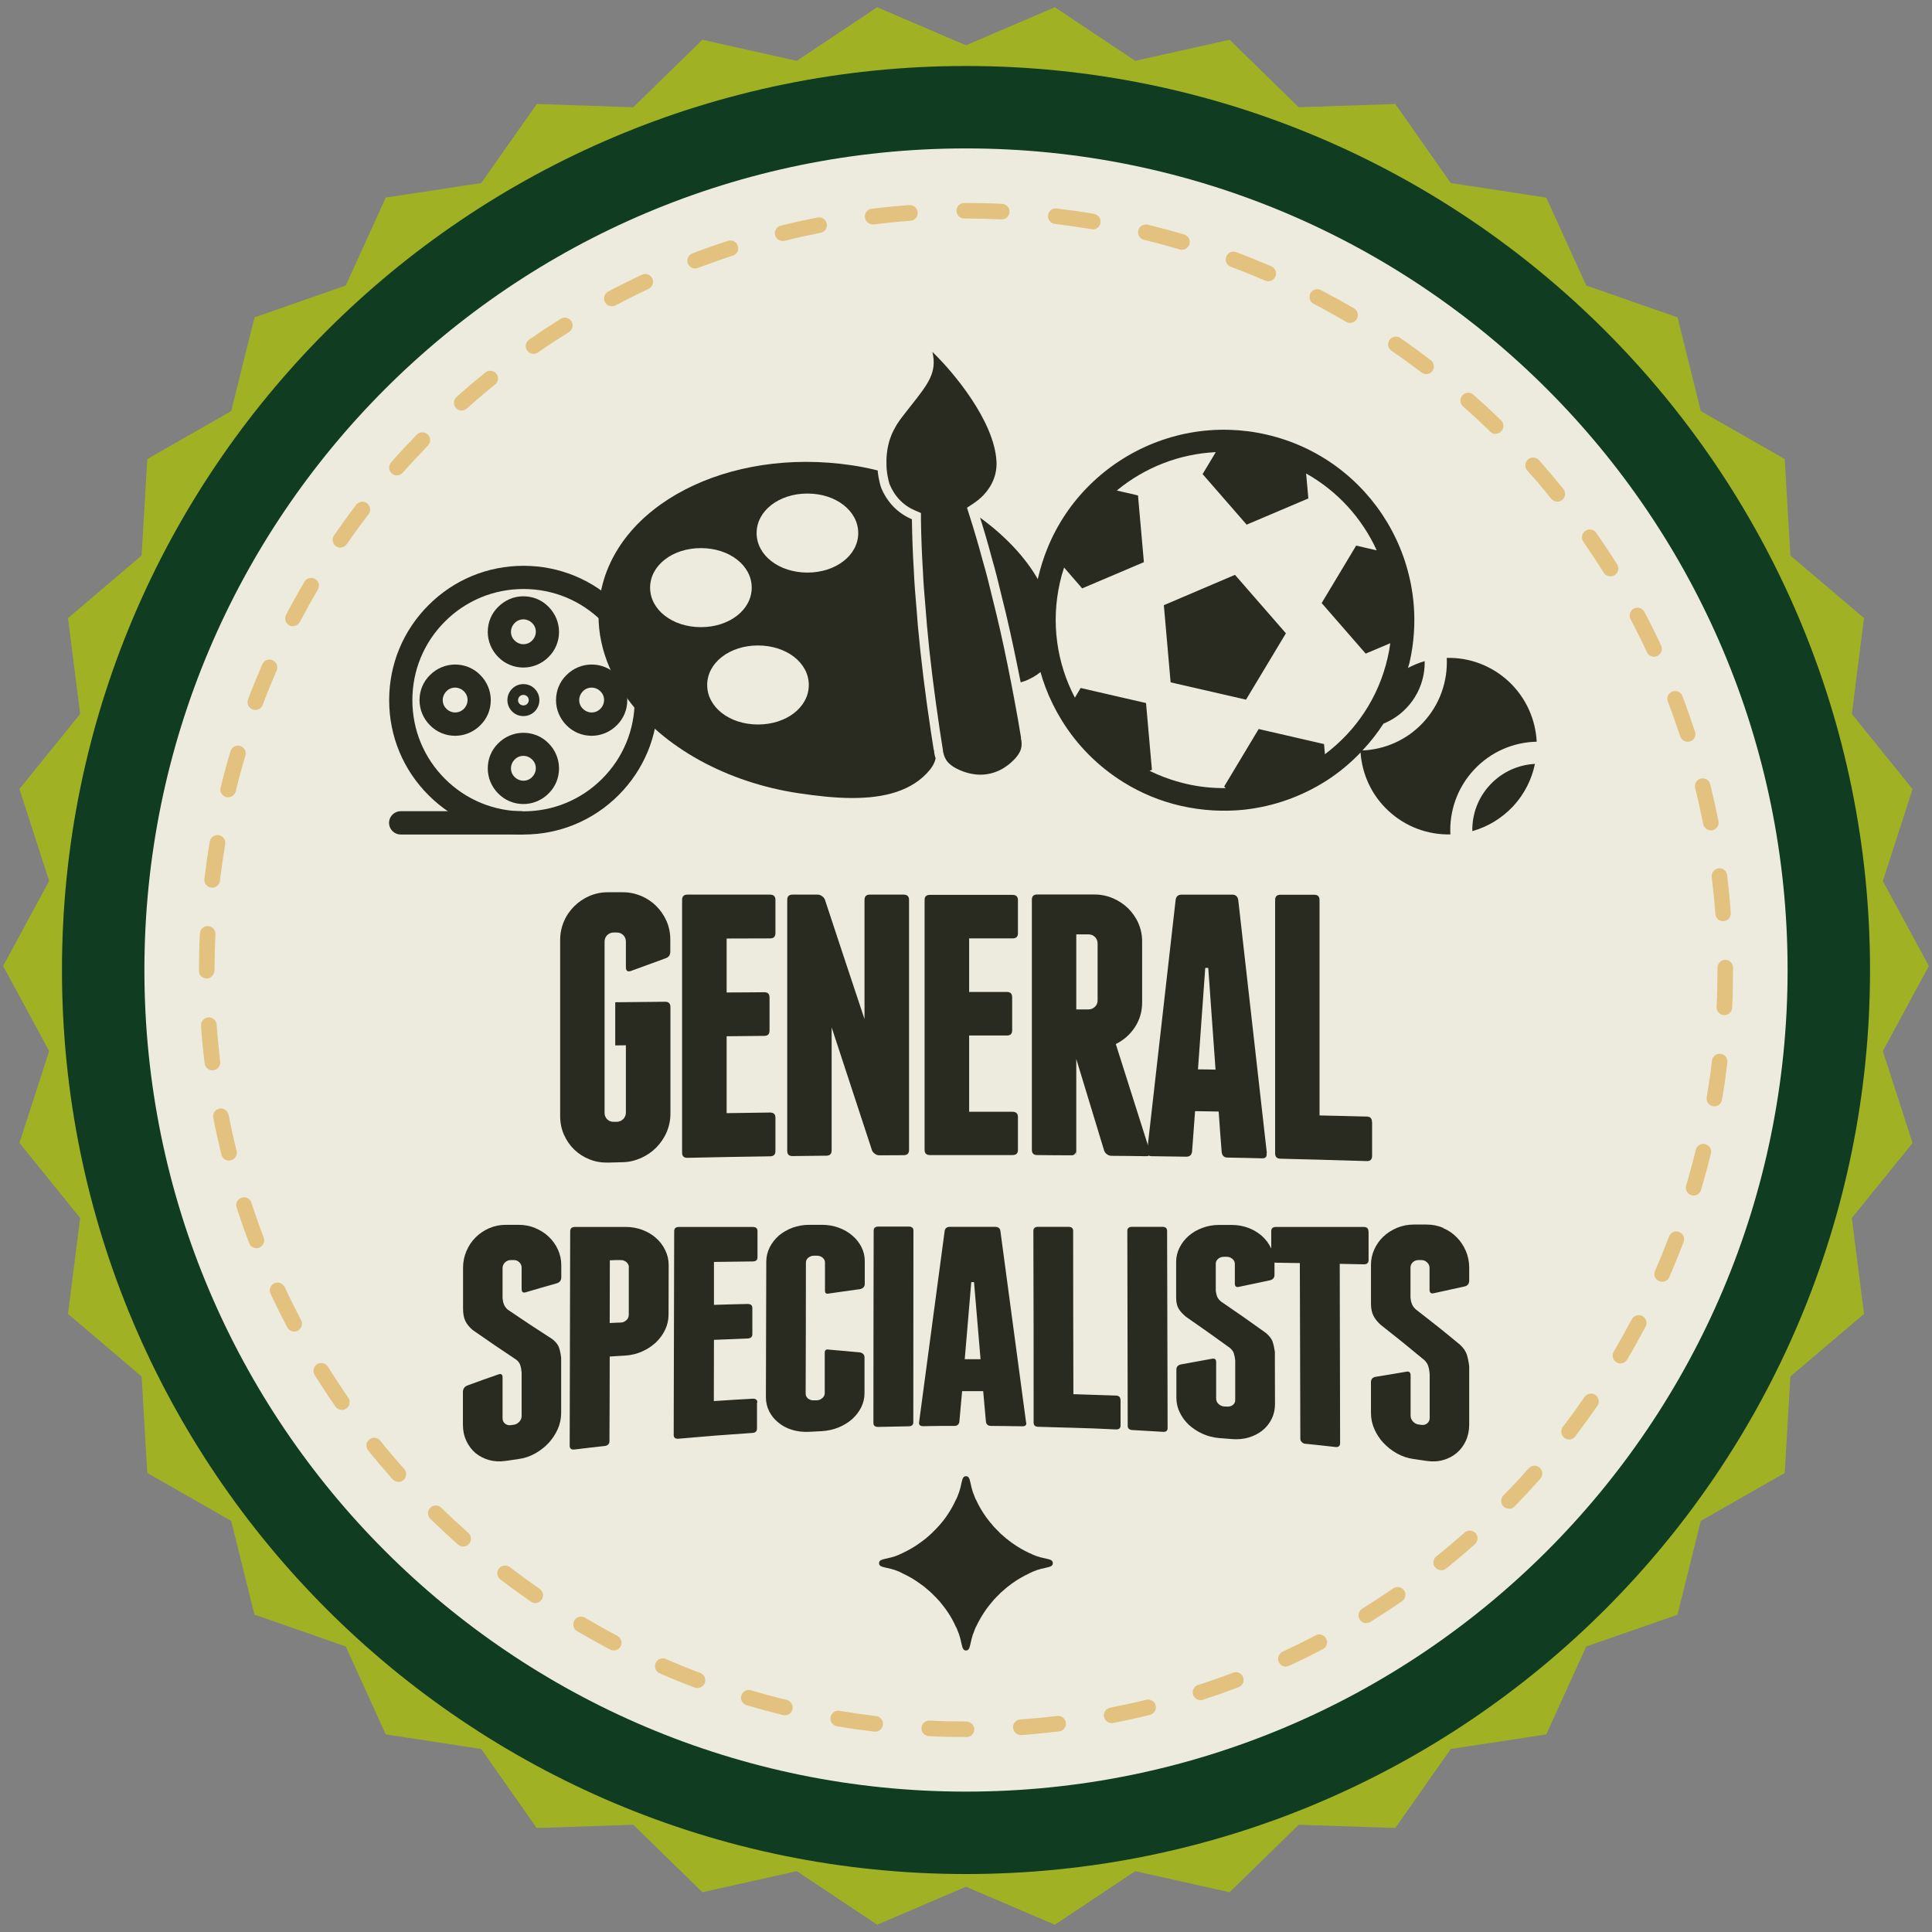 <?xml version="1.0" encoding="UTF-8"?><svg id="Guidebook" xmlns="http://www.w3.org/2000/svg" viewBox="0 0 154 154"><rect x="0" y="0" width="154" height="154" fill="#808080" stroke="none"/><defs><style>.cls-1{fill:#edebdd;}.cls-2{fill:#a0b224;}.cls-3{fill:#dca743;}.cls-4{fill:#103c21;}.cls-5,.cls-6,.cls-7{fill:#292b21;}.cls-6{stroke:#292b21;stroke-miterlimit:10;}.cls-8{opacity:.6;}.cls-7{fill-rule:evenodd;}</style></defs><polygon class="cls-2" points="153.75 77 150.08 83.78 152.45 91.11 147.61 97.09 148.58 104.73 142.71 109.72 142.26 117.41 135.57 121.23 133.71 128.71 126.44 131.24 123.25 138.25 115.64 139.41 111.22 145.71 103.52 145.45 98.01 150.83 90.49 149.15 84.08 153.42 77 150.39 69.92 153.42 63.51 149.15 55.99 150.83 50.48 145.45 42.78 145.71 38.36 139.41 30.75 138.25 27.56 131.24 20.28 128.7 18.43 121.23 11.74 117.41 11.29 109.72 5.42 104.73 6.39 97.09 1.55 91.1 3.92 83.78 .25 77 3.92 70.22 1.55 62.89 6.39 56.91 5.42 49.27 11.29 44.28 11.74 36.59 18.43 32.77 20.29 25.3 27.56 22.76 30.75 15.75 38.36 14.59 42.79 8.29 50.48 8.55 55.99 3.17 63.51 4.85 69.92 .58 77 3.61 84.08 .58 90.49 4.85 98.01 3.17 103.52 8.55 111.22 8.29 115.64 14.59 123.25 15.75 126.44 22.76 133.72 25.3 135.57 32.77 142.26 36.59 142.71 44.28 148.58 49.27 147.61 56.91 152.45 62.9 150.08 70.23 153.75 77"/><path class="cls-4" d="m149.06,77.32c0,39.8-32.26,72.06-72.06,72.06S4.94,117.12,4.94,77.32,37.2,5.26,77,5.26s72.06,32.26,72.06,72.06Z"/><path class="cls-1" d="m142.49,77.32c0,36.17-29.32,65.49-65.49,65.49-36.17,0-65.49-29.32-65.49-65.49,0-36.17,29.32-65.49,65.49-65.49,36.17,0,65.49,29.32,65.49,65.49Z"/><g class="cls-8"><path class="cls-3" d="m77.05,138.46h-.05c-.98,0-1.98-.02-2.96-.07-.34-.02-.61-.31-.59-.65.01-.34.31-.62.65-.59.96.05,1.94.07,2.91.07.34,0,.65.28.65.62s-.26.62-.6.62h0Zm4.32-.16c-.32,0-.59-.25-.62-.58-.02-.34.23-.64.58-.66.97-.07,1.96-.16,2.94-.28.34-.05.65.2.69.54.04.34-.2.65-.54.69-1,.12-2,.22-3,.29-.01,0-.03,0-.04,0h0Zm-11.61-.27s-.05,0-.07,0c-1-.12-2-.26-2.98-.43-.34-.06-.57-.38-.51-.72.06-.34.38-.57.72-.51.96.16,1.95.3,2.92.42.34.04.58.35.54.69-.04.32-.31.55-.62.55h0Zm18.85-.68c-.29,0-.55-.21-.61-.5-.07-.34.16-.66.49-.73.97-.19,1.94-.4,2.88-.63.33-.08.67.12.75.45.08.33-.12.67-.45.75-.96.24-1.95.46-2.94.65-.04,0-.08.01-.12.01h0Zm-26.04-.62s-.1,0-.15-.02c-.97-.24-1.95-.5-2.91-.79-.33-.1-.52-.44-.42-.77.1-.33.45-.52.77-.42.94.28,1.9.54,2.85.77.33.08.54.42.46.75-.07.28-.32.47-.6.47h0Zm33.12-1.21c-.26,0-.51-.17-.59-.43-.11-.33.07-.68.4-.78.94-.3,1.87-.63,2.79-.98.32-.12.68.04.8.36.12.32-.04.68-.36.8-.93.35-1.89.69-2.84,1-.06.02-.13.03-.19.03h0Zm-40.09-.96c-.07,0-.15-.01-.22-.04-.93-.35-1.87-.73-2.8-1.14-.31-.14-.46-.5-.32-.82.14-.31.5-.46.82-.32.91.4,1.83.77,2.74,1.11.32.12.48.48.36.8-.09.25-.33.4-.58.4h0Zm46.89-1.71c-.23,0-.46-.13-.56-.36-.14-.31,0-.68.3-.83.88-.41,1.77-.85,2.64-1.31.3-.16.68-.04.84.26.16.3.04.68-.26.84-.89.47-1.8.92-2.7,1.33-.09.04-.17.06-.26.06h0Zm-53.56-1.29c-.1,0-.2-.02-.29-.07-.88-.46-1.77-.96-2.64-1.47-.3-.17-.39-.55-.22-.85.17-.3.56-.4.85-.22.85.5,1.72.99,2.58,1.44.3.16.42.54.26.84-.11.21-.33.33-.55.33h0Zm59.98-2.18c-.21,0-.41-.1-.53-.29-.18-.29-.09-.67.2-.86.83-.52,1.66-1.06,2.47-1.62.28-.19.67-.12.87.16.19.28.12.67-.16.86-.82.57-1.67,1.12-2.52,1.65-.1.06-.22.09-.33.09h0Zm-66.24-1.6c-.12,0-.24-.04-.35-.11-.81-.56-1.63-1.16-2.44-1.77-.27-.21-.32-.6-.12-.87.21-.27.6-.32.87-.12.79.6,1.59,1.19,2.39,1.74.28.2.35.58.16.86-.12.17-.31.27-.51.27h0Zm72.2-2.62c-.18,0-.36-.08-.48-.23-.21-.27-.17-.66.1-.87.76-.61,1.52-1.25,2.25-1.9.26-.23.65-.2.88.05.23.26.2.65-.05.88-.75.66-1.52,1.32-2.3,1.94-.11.09-.25.14-.39.14h0Zm-77.95-1.88c-.15,0-.29-.05-.41-.16-.75-.66-1.49-1.36-2.21-2.05-.25-.24-.25-.63-.01-.88.24-.25.63-.25.88-.01.7.68,1.43,1.36,2.16,2.01.26.23.28.62.05.88-.12.14-.29.21-.47.21h0Zm83.36-3.02c-.16,0-.31-.06-.44-.18-.24-.24-.25-.63,0-.88.69-.7,1.37-1.43,2.01-2.16.23-.26.62-.28.88-.05.26.23.28.62.05.88-.66.74-1.35,1.49-2.05,2.21-.12.12-.28.19-.44.19h0Zm-88.53-2.14c-.17,0-.34-.07-.46-.21-.66-.75-1.32-1.52-1.95-2.3-.21-.27-.17-.66.1-.87.27-.22.66-.17.87.1.61.76,1.25,1.52,1.91,2.25.23.26.2.65-.05.88-.12.11-.27.16-.41.16h0Zm93.32-3.38c-.13,0-.27-.04-.38-.13-.27-.21-.32-.6-.12-.87.6-.78,1.18-1.58,1.74-2.39.2-.28.58-.35.86-.16.28.2.35.58.16.87-.57.82-1.17,1.64-1.77,2.44-.12.16-.31.25-.49.25h0Zm-97.83-2.36c-.2,0-.39-.09-.51-.27-.57-.82-1.12-1.67-1.65-2.51-.18-.29-.09-.67.2-.86.29-.18.68-.09.86.2.52.83,1.06,1.66,1.62,2.47.2.28.13.67-.16.87-.11.07-.23.11-.35.11h0Zm101.92-3.7c-.11,0-.21-.03-.31-.09-.3-.17-.39-.56-.22-.85.5-.86.99-1.73,1.44-2.58.16-.3.53-.42.84-.26.3.16.42.53.26.84-.46.87-.95,1.76-1.47,2.63-.12.2-.32.31-.54.31h0Zm-105.71-2.54c-.22,0-.44-.12-.55-.33-.46-.88-.91-1.78-1.34-2.69-.14-.31-.01-.68.3-.83.31-.15.68,0,.83.3.42.89.86,1.78,1.31,2.64.16.3.04.68-.26.84-.09.05-.19.07-.29.07h0Zm109.04-3.97c-.08,0-.17-.02-.25-.05-.32-.14-.46-.5-.32-.82.4-.91.77-1.83,1.12-2.74.12-.32.48-.49.8-.36.32.12.48.48.36.8-.35.93-.74,1.87-1.14,2.8-.1.23-.33.37-.57.37h0Zm-112.05-2.68c-.25,0-.49-.15-.58-.4-.36-.93-.69-1.89-1-2.84-.11-.33.07-.68.4-.78.33-.11.68.07.78.4.3.93.63,1.87.98,2.78.12.32-.04.68-.36.8-.07.03-.15.04-.22.04h0Zm114.56-4.19c-.06,0-.12,0-.18-.03-.33-.1-.52-.44-.42-.77.28-.94.54-1.9.77-2.85.08-.33.42-.54.75-.45.33.08.54.42.46.75-.24.97-.51,1.95-.79,2.91-.08.27-.33.44-.6.44h0Zm-116.75-2.79c-.28,0-.53-.19-.6-.47-.24-.97-.46-1.96-.65-2.94-.07-.34.15-.66.49-.73.33-.07.66.15.73.49.19.97.4,1.93.64,2.88.08.33-.12.67-.46.75-.05.01-.1.02-.15.02h0Zm118.41-4.33s-.07,0-.11,0c-.34-.06-.57-.38-.51-.72.16-.96.31-1.94.42-2.92.04-.34.36-.58.69-.54.34.04.58.35.54.69-.12,1-.26,2-.43,2.98-.05.3-.32.52-.61.52h0Zm-119.73-2.86c-.31,0-.58-.23-.62-.55-.12-.99-.22-2-.29-3-.02-.34.23-.64.58-.67.35-.02.64.23.67.58.07.98.17,1.97.28,2.94.04.34-.2.65-.54.69-.03,0-.05,0-.08,0h0Zm120.52-4.4s-.02,0-.03,0c-.34-.02-.61-.31-.59-.65.05-.98.07-1.97.07-2.95v-.19c0-.34.28-.62.62-.62s.62.28.62.62v.19c0,1-.02,2.01-.07,3.01-.02.33-.29.59-.62.59h0Zm-120.97-2.93c-.34,0-.62-.23-.62-.57v-.1c0-.96.02-1.94.07-2.91.02-.34.3-.61.65-.59.34.02.61.31.59.65-.04.95-.07,1.91-.07,2.86,0,.34-.28.67-.62.67h0Zm120.87-4.56c-.32,0-.6-.25-.62-.58-.07-.98-.17-1.97-.29-2.94-.04-.34.2-.65.54-.69.35-.05.65.2.69.54.12.99.22,2,.29,3,.03.34-.23.64-.57.67-.02,0-.03,0-.05,0h0Zm-120.45-2.68s-.05,0-.07,0c-.34-.04-.58-.35-.54-.69.12-1,.26-2,.43-2.98.06-.34.38-.56.72-.51.34.06.57.38.51.72-.16.96-.3,1.94-.42,2.92-.04.32-.31.55-.62.55h0Zm119.47-4.56c-.29,0-.55-.21-.61-.5-.19-.95-.4-1.92-.64-2.88-.08-.33.12-.67.45-.75.33-.08.67.12.75.45.24.98.46,1.97.66,2.94.07.34-.15.66-.49.73-.04,0-.08.01-.12.01h0Zm-118.18-2.63s-.1,0-.15-.02c-.33-.08-.54-.42-.46-.75.24-.97.5-1.95.79-2.91.1-.33.45-.52.77-.42.33.1.52.44.42.77-.28.94-.54,1.9-.77,2.85-.07.28-.32.47-.6.47h0Zm116.33-4.43c-.26,0-.5-.17-.59-.43-.31-.93-.64-1.87-.99-2.78-.12-.32.04-.68.36-.8.32-.12.68.04.8.36.36.93.69,1.89,1.01,2.84.11.33-.07.68-.4.78-.06.02-.13.03-.19.03h0Zm-114.17-2.54c-.07,0-.15-.01-.22-.04-.32-.12-.48-.48-.36-.8.35-.94.74-1.88,1.14-2.8.14-.32.5-.46.82-.32.31.14.46.5.32.82-.39.9-.77,1.82-1.11,2.74-.09.25-.33.4-.58.4h0Zm111.49-4.24c-.23,0-.46-.13-.56-.36-.41-.88-.86-1.77-1.31-2.64-.16-.3-.04-.68.26-.84.3-.16.68-.04.84.26.47.88.92,1.79,1.34,2.69.14.31.01.68-.3.83-.08.04-.17.06-.26.06h0Zm-108.49-2.43c-.1,0-.2-.02-.29-.07-.3-.16-.42-.54-.26-.84.46-.89.96-1.78,1.47-2.64.17-.3.55-.39.85-.22.3.17.39.56.22.85-.5.84-.98,1.71-1.44,2.58-.11.21-.33.33-.55.33h0Zm105.01-3.98c-.21,0-.41-.1-.53-.29-.52-.83-1.07-1.66-1.62-2.46-.2-.28-.13-.67.16-.87.28-.2.67-.13.87.16.57.82,1.13,1.66,1.66,2.51.18.29.09.68-.2.86-.1.06-.22.09-.33.09h0Zm-101.23-2.28c-.12,0-.24-.04-.35-.11-.28-.2-.35-.58-.16-.87.57-.82,1.16-1.64,1.77-2.44.21-.27.6-.33.87-.12.27.21.32.6.12.87-.6.78-1.18,1.58-1.74,2.39-.12.17-.31.27-.51.27h0Zm97-3.67c-.18,0-.36-.08-.48-.23-.61-.76-1.25-1.52-1.91-2.25-.23-.26-.21-.65.05-.88.25-.23.65-.21.88.05.67.75,1.32,1.52,1.95,2.3.21.27.17.66-.09.87-.11.09-.25.14-.39.14h0Zm-92.49-2.09c-.15,0-.29-.05-.41-.16-.26-.23-.28-.62-.06-.88.66-.75,1.35-1.49,2.05-2.21.24-.25.63-.25.88-.01.25.24.25.63.01.88-.69.71-1.36,1.43-2.01,2.16-.12.14-.29.21-.47.21h0Zm87.58-3.31c-.16,0-.31-.06-.43-.18-.7-.68-1.43-1.36-2.17-2.01-.26-.23-.28-.62-.06-.88.23-.26.62-.28.88-.06.75.66,1.49,1.35,2.21,2.05.25.24.25.63.01.88-.12.12-.28.19-.45.19h0Zm-82.42-1.86c-.17,0-.34-.07-.46-.21-.23-.26-.21-.65.05-.88.75-.67,1.52-1.32,2.3-1.95.27-.21.66-.17.87.09.22.27.17.66-.09.87-.76.61-1.52,1.25-2.25,1.91-.12.11-.27.16-.41.16h0Zm76.88-2.91c-.13,0-.26-.04-.38-.13-.77-.59-1.58-1.18-2.39-1.73-.28-.19-.35-.58-.16-.86.2-.28.58-.35.86-.16.83.57,1.65,1.17,2.44,1.77.27.21.33.6.12.87-.12.16-.31.24-.49.24h0Zm-71.15-1.61c-.2,0-.39-.09-.51-.27-.2-.28-.13-.67.16-.87.82-.57,1.67-1.13,2.51-1.66.29-.18.67-.09.86.2.18.29.09.68-.2.86-.83.52-1.66,1.06-2.46,1.62-.11.08-.23.11-.35.11h0Zm65.08-2.47c-.11,0-.22-.03-.32-.09-.84-.49-1.71-.98-2.58-1.43-.3-.16-.42-.53-.26-.84.16-.3.54-.42.84-.26.89.47,1.78.96,2.64,1.46.29.17.39.56.22.85-.12.2-.32.31-.54.31h0Zm-58.84-1.33c-.22,0-.44-.12-.55-.33-.16-.3-.04-.68.26-.84.88-.47,1.79-.92,2.69-1.34.31-.15.68-.01.83.3.14.31.01.68-.3.83-.89.41-1.77.86-2.64,1.31-.09.05-.19.07-.29.07h0Zm52.32-1.99c-.08,0-.17-.02-.25-.05-.9-.39-1.82-.76-2.74-1.11-.32-.12-.48-.48-.36-.8.12-.32.48-.48.8-.36.94.35,1.88.74,2.8,1.13.31.14.46.5.32.82-.1.23-.33.37-.57.37h0Zm-45.68-1.02c-.25,0-.49-.15-.58-.4-.12-.32.04-.68.36-.8.94-.36,1.89-.7,2.84-1,.33-.11.68.07.78.4.11.33-.07.68-.4.78-.93.3-1.87.64-2.78.98-.07.03-.15.04-.22.04h0Zm38.81-1.48c-.06,0-.12,0-.18-.03-.94-.28-1.89-.54-2.85-.77-.33-.08-.54-.42-.46-.75.08-.33.42-.53.75-.46.98.24,1.95.5,2.91.78.33.1.52.44.42.77-.08.27-.33.45-.6.45h0Zm-31.84-.71c-.28,0-.53-.19-.6-.47-.08-.33.12-.67.45-.75.97-.24,1.96-.46,2.94-.65.34-.06.66.15.73.49.07.34-.15.66-.49.73-.96.19-1.93.4-2.88.64-.05.01-.1.02-.15.02h0Zm24.72-.94s-.07,0-.1,0c-.97-.16-1.95-.3-2.92-.42-.34-.04-.58-.35-.54-.69.04-.34.34-.59.69-.54.99.12,2,.26,2.98.43.34.06.57.38.51.72-.05.3-.31.52-.61.52h0Zm-17.54-.39c-.31,0-.58-.23-.62-.55-.04-.34.2-.65.54-.69.99-.12,2-.22,3-.29.33-.03.64.23.67.58.03.34-.23.64-.57.67-.98.07-1.97.17-2.94.29-.03,0-.05,0-.08,0h0Zm10.28-.39s-.02,0-.03,0c-.93-.04-1.87-.07-2.81-.07h-.14c-.34,0-.62-.28-.62-.62s.28-.62.62-.62h.14c.96,0,1.93.02,2.88.07.34.02.61.31.59.65-.02.33-.29.59-.62.59h0Z"/></g><path class="cls-7" d="m82.33,123.92s-.03-.02-.06-.03c-.06-.03-.12-.05-.18-.08-.01,0-.02,0-.03-.01-.49-.23-.96-.5-1.4-.82h0c-.15-.11-.29-.21-.43-.33-.01,0-.02,0-.02-.01-.11-.09-.22-.19-.33-.29-.04-.03-.07-.06-.12-.1-.06-.06-.13-.14-.2-.21-.07-.07-.14-.13-.21-.21-.04-.04-.07-.08-.11-.11-.09-.11-.19-.22-.27-.33-.01,0-.01-.01-.02-.01-.12-.14-.22-.29-.34-.44h0c-.32-.44-.59-.91-.82-1.41,0,0,0-.01-.02-.02-.02-.07-.05-.12-.07-.18,0-.02-.02-.04-.02-.05-.42-.96-.27-1.61-.68-1.61s-.26.64-.68,1.61c-.01.02-.02.04-.02.05-.03.06-.05.12-.08.18,0,.01-.01.01-.02.02-.22.5-.5.97-.81,1.41h0c-.1.15-.22.29-.34.44,0,0,0,0-.01.01-.09.12-.19.22-.29.33-.03.04-.07.08-.1.11-.07.07-.14.14-.21.21-.07.07-.14.15-.21.21-.04.04-.08.06-.11.1-.11.1-.22.2-.33.29,0,0-.01.01-.02.01-.14.12-.29.22-.44.33h0c-.43.32-.91.59-1.4.82-.01,0-.01,0-.02.01-.06.03-.13.06-.18.08-.02,0-.04.02-.05.03-.96.42-1.61.27-1.61.68s.64.26,1.61.68c.02,0,.04.02.05.03.06.03.12.05.18.08.01,0,.01.01.02.02.5.23.97.5,1.4.82h0c.15.1.29.21.44.33,0,0,0,0,.02.02.11.09.22.19.33.28.03.04.07.07.11.1.07.07.14.14.21.21.07.07.14.14.21.21.03.04.07.07.1.11.09.1.2.21.29.33,0,0,.01.01.01.02.12.14.23.29.34.44h0c.32.44.59.91.81,1.41.01,0,.02.02.02.02.03.07.05.12.08.18,0,.02.01.04.02.06.42.96.27,1.61.68,1.61s.26-.65.68-1.61c0-.02.02-.04.02-.06.03-.06.05-.11.07-.18,0,0,.01-.01.02-.02.23-.49.5-.96.82-1.41h0c.11-.15.22-.3.34-.44,0,0,0-.01.02-.02.09-.11.18-.22.27-.33.04-.04.07-.07.11-.11.06-.08.14-.14.21-.21.07-.07.14-.14.2-.21.04-.03.08-.07.12-.1.1-.09.21-.19.32-.28,0,0,.01-.01.02-.02.14-.11.28-.22.43-.33h0c.44-.32.91-.59,1.4-.82.01,0,.02-.01.03-.02.06-.03.12-.05.18-.08.02,0,.03-.02.06-.03.96-.42,1.6-.26,1.6-.68s-.64-.26-1.6-.68Z"/><polygon class="cls-5" points="92.77 48.24 93.31 54.39 99.32 55.77 102.5 50.48 98.44 45.82 92.77 48.24"/><path class="cls-5" d="m122.49,59.12c-.09-1.76-.84-3.5-2.23-4.8-1.4-1.3-3.18-1.92-4.94-1.88.09,1.83-.53,3.7-1.88,5.15-1.31,1.41-3.06,2.15-4.84,2.23.62-.66,1.18-1.37,1.68-2.14.69-.28,1.33-.71,1.87-1.29.97-1.04,1.44-2.37,1.41-3.69-.46.13-.9.32-1.33.54.04-.14.08-.27.12-.41.18-.79.3-1.57.35-2.36.15-2.12-.16-4.19-.84-6.11-1.35-3.79-4.17-6.97-7.94-8.71-.93-.43-1.93-.77-2.97-1.01s-1.99-.35-2.97-.38c-4.2-.12-8.19,1.52-11.09,4.37-1.45,1.42-2.62,3.14-3.41,5.1-.3.74-.54,1.51-.73,2.31-.93,4.04-.15,8.08,1.87,11.36,1.22,1.99,2.9,3.69,4.93,4.95,1.38.86,2.92,1.51,4.6,1.89s3.39.47,5.03.3c2.38-.26,4.64-1.08,6.61-2.35.97-.63,1.86-1.37,2.66-2.21.12,1.71.86,3.39,2.22,4.65,1.4,1.3,3.18,1.92,4.94,1.88-.09-1.83.53-3.7,1.88-5.15,1.35-1.45,3.16-2.2,5-2.24Zm-16.88,1.01l-.07-.82-5.21-1.2-2.75,4.58.12.13c-1.04.01-2.09-.09-3.15-.34s-2-.59-2.92-1.04l.19-.08-.47-5.32-5.21-1.2-.46.77c-1.43-2.73-1.93-5.96-1.19-9.2.09-.4.2-.79.33-1.17l1.44,1.66,4.92-2.09-.47-5.32-1.69-.39c2.2-1.82,4.96-2.92,7.89-3.06l-1.05,1.75,3.51,4.03,4.92-2.09-.18-1.99c2.51,1.41,4.46,3.57,5.63,6.13l-1.64-.38-2.75,4.58,3.51,4.03,1.96-.83c-.05.39-.12.77-.21,1.16-.73,3.2-2.56,5.86-5,7.69Z"/><path class="cls-5" d="m118.77,62.56c-.97,1.04-1.44,2.37-1.41,3.69,1.2-.34,2.33-1,3.25-1.98.91-.98,1.49-2.16,1.74-3.38-1.32.07-2.61.63-3.58,1.67Z"/><path class="cls-5" d="m78.12,41.26c-.05-.16-.1-.32-.15-.48.41,1.27.78,2.53,1.1,3.75.28.94.52,1.95.76,2.94.12.47.23.95.35,1.42.4,1.69.79,3.54,1.18,5.51,0,0,0,0,0-.01.23-.06.45-.14.67-.25.95-.45,1.57-1.09,1.77-1.85.95-3.58-1.22-7.79-5.68-11.03Z"/><path class="cls-5" d="m81.39,58.82l-.26-1.54c-.1-.58-.21-1.13-.31-1.69l-.2-1.05c-.39-2.01-.78-3.86-1.17-5.47-.12-.47-.23-.94-.35-1.43-.24-.98-.48-1.98-.76-2.92-.32-1.19-.68-2.44-1.09-3.71l-.17-.54.47-.31c.32-.21.6-.44.84-.69.73-.77,1.09-1.7,1.04-2.69-.17-3.21-3.42-7.11-5.11-8.73.39,1.62-.31,2.52-1.72,4.3l-.07.09c-.21.27-.43.55-.67.86-.13.17-.25.35-.36.52l-.1.17c-.07.12-.13.24-.19.35-.03.06-.06.13-.09.19-.05.11-.09.22-.15.38l-.05.14c-.04.12-.07.24-.1.37l-.03.13c-.07.32-.11.65-.13,1.03,0,.14,0,.27,0,.45,0,.14.01.27.02.4.07.71.23,1.17.23,1.17.41.99,1.12,1.71,2.05,2.1l.45.19v.6c.02,1.32.07,2.63.15,3.92.04.97.12,1.98.21,2.98.04.49.08.99.12,1.49.22,2.49.57,5.29,1.02,8.31l.24,1.54c.01.15.04.3.1.48.04.12.09.23.18.38.07.11.14.19.24.28.31.29.73.48,1.09.62.33.12.58.17.63.18.25.05.5.08.75.08.6,0,1.17-.15,1.71-.44,0,0,.24-.13.54-.36.15-.12.6-.49.84-.91.21-.34.26-.74.14-1.23Z"/><path class="cls-5" d="m74.43,59.79l-.23-1.48c-.46-3.04-.8-5.85-1.03-8.36-.04-.51-.08-1.01-.12-1.51-.09-.99-.17-2.02-.21-3-.08-1.27-.13-2.6-.15-3.94v-.11c-1.09-.46-1.95-1.31-2.45-2.5-.02-.07-.21-.6-.28-1.39-.68-.17-1.37-.31-2.05-.41-9.89-1.48-18.9,3.18-20.07,10.39-.46,2.8.3,5.64,2.18,8.22,2.82,3.86,7.92,6.68,13.65,7.53,1.41.21,2.88.38,4.27.38,2.5,0,4.78-.53,6.19-2.26.25-.31.39-.61.45-.9-.07-.2-.12-.42-.13-.66Zm-22.61-12.95c0-1.77,1.78-3.15,4.05-3.15s4.05,1.38,4.05,3.15-1.78,3.15-4.05,3.15-4.05-1.38-4.05-3.15Zm8.6,10.91c-2.27,0-4.05-1.38-4.05-3.15s1.78-3.15,4.05-3.15,4.05,1.38,4.05,3.15c0,1.77-1.78,3.15-4.05,3.15Zm3.94-12.11c-2.27,0-4.05-1.38-4.05-3.15s1.78-3.15,4.05-3.15,4.05,1.38,4.05,3.15c0,1.77-1.78,3.15-4.05,3.15Z"/><path class="cls-6" d="m45.51,57.46c-.44-.44-.69-1.03-.69-1.65,0-.63.24-1.21.69-1.65.44-.44,1.03-.69,1.65-.69s1.21.24,1.65.69c.44.44.69,1.03.69,1.65,0,.63-.24,1.21-.69,1.65-.44.44-1.03.69-1.65.69s-1.21-.24-1.65-.69Zm.6-2.71c-.28.28-.44.66-.44,1.05,0,.4.15.77.44,1.05.28.28.66.44,1.05.44s.77-.15,1.05-.44c.28-.28.44-.66.44-1.05,0-.4-.15-.77-.44-1.05-.28-.28-.66-.44-1.05-.44s-.77.15-1.05.44Z"/><path class="cls-6" d="m40.07,62.9c-.44-.44-.69-1.03-.69-1.65,0-.63.24-1.21.69-1.65.44-.44,1.03-.69,1.65-.69s1.21.24,1.65.69c.44.44.69,1.03.69,1.65,0,.63-.24,1.21-.69,1.65-.44.44-1.03.69-1.65.69s-1.21-.24-1.65-.69Zm.6-2.71c-.28.28-.44.66-.44,1.05,0,.4.15.77.44,1.05.28.28.66.44,1.05.44s.77-.15,1.05-.44c.28-.28.44-.66.44-1.05,0-.4-.15-.77-.44-1.05-.28-.28-.66-.44-1.05-.44s-.77.15-1.05.44Z"/><path class="cls-6" d="m40.07,52.02c-.44-.44-.69-1.03-.69-1.65,0-.63.24-1.21.69-1.65.44-.44,1.03-.69,1.65-.69s1.21.24,1.65.69c.44.44.69,1.03.69,1.65s-.24,1.21-.69,1.65c-.44.44-1.03.69-1.65.69s-1.21-.24-1.65-.69Zm.6-2.71c-.28.28-.44.66-.44,1.05,0,.4.15.77.44,1.05.28.28.66.44,1.05.44s.77-.15,1.05-.44c.28-.28.44-.66.44-1.05,0-.4-.15-.77-.44-1.05-.28-.28-.66-.44-1.05-.44s-.77.15-1.05.44Z"/><path class="cls-6" d="m34.63,57.46c-.44-.44-.69-1.03-.69-1.65,0-.63.24-1.21.69-1.65.44-.44,1.03-.69,1.65-.69s1.21.24,1.65.69c.44.44.69,1.03.69,1.65,0,.63-.24,1.21-.69,1.65-.44.44-1.03.69-1.65.69s-1.21-.24-1.65-.69Zm.6-2.71c-.28.28-.44.66-.44,1.05,0,.4.15.77.44,1.05.28.28.66.44,1.05.44s.77-.15,1.05-.44c.28-.28.44-.66.44-1.05s-.15-.77-.44-1.05c-.28-.28-.66-.44-1.05-.44s-.77.15-1.05.44Z"/><path class="cls-6" d="m34.51,63.03c-1.93-1.93-2.99-4.49-2.99-7.22,0-2.73,1.06-5.29,2.99-7.22,1.93-1.93,4.49-2.99,7.22-2.99s5.29,1.06,7.22,2.99c1.93,1.93,2.99,4.49,2.99,7.22s-1.06,5.29-2.99,7.22c-1.93,1.93-4.49,2.99-7.22,2.99s-5.29-1.06-7.22-2.99Zm.6-13.84c-1.77,1.77-2.74,4.12-2.74,6.62,0,2.5.97,4.85,2.74,6.62s4.12,2.74,6.62,2.74,4.85-.97,6.62-2.74,2.74-4.12,2.74-6.62c0-2.5-.97-4.85-2.74-6.62-1.77-1.77-4.12-2.74-6.62-2.74s-4.85.97-6.62,2.74Z"/><path class="cls-5" d="m40.82,56.71c-.5-.5-.5-1.31,0-1.81.24-.24.56-.37.9-.37s.66.13.9.37c.5.5.5,1.31,0,1.81-.24.24-.56.37-.9.37s-.66-.13-.9-.37Zm.6-1.2c-.17.17-.17.44,0,.6.16.16.44.16.6,0,.17-.17.17-.44,0-.6-.08-.08-.19-.12-.3-.12s-.22.04-.3.12Z"/><path class="cls-6" d="m31.51,65.59c0-.23.19-.43.43-.43h9.58c.23,0,.43.19.43.43,0,.23-.19.43-.43.43h-9.58c-.23,0-.43-.19-.43-.43Z"/><path class="cls-5" d="m51.1,71.41c.47.2.87.47,1.21.81.34.34.62.74.82,1.2.2.46.3.95.3,1.47,0,.38,0,.58,0,.96,0,.28-.13.46-.39.54-1.1.4-1.66.61-2.76,1.01-.26.08-.39-.02-.39-.3,0-.82,0-1.23,0-2.05,0-.2-.07-.37-.21-.51-.14-.14-.31-.21-.52-.21-.1,0-.15,0-.24,0-.2,0-.37.07-.52.21-.14.14-.21.31-.21.52,0,5.46,0,8.19,0,13.65,0,.2.07.37.21.51.14.14.31.2.52.2.1,0,.15,0,.24,0,.2,0,.37-.08.52-.22.14-.14.21-.32.21-.52,0-2.15,0-3.22,0-5.36-.34,0-.51,0-.85.01,0-1.38,0-2.06,0-3.44,1.59-.02,2.39-.03,3.98-.04.28,0,.42.14.42.42,0,3.4,0,5.1,0,8.49,0,.52-.1,1.01-.3,1.48-.2.47-.48.87-.82,1.22-.34.35-.75.63-1.21.84-.47.21-.96.33-1.49.34-.46.01-.69.02-1.15.03-.53.01-1.02-.07-1.49-.26-.47-.19-.87-.45-1.21-.78-.34-.33-.62-.73-.82-1.19-.2-.46-.3-.95-.3-1.48v-14.02c0-.53.1-1.02.3-1.49.2-.47.48-.87.82-1.21.34-.34.75-.62,1.21-.82.47-.2.96-.3,1.49-.3h1.15c.53,0,1.02.1,1.49.3Z"/><path class="cls-5" d="m61.81,89.1c0,1.06,0,1.59,0,2.65,0,.28-.14.42-.43.42-2.63.04-3.95.06-6.59.12-.28,0-.42-.13-.42-.41,0-8.06,0-12.09,0-20.15,0-.28.14-.42.42-.42,2.63,0,3.95,0,6.59,0,.28,0,.43.14.43.42,0,1.06,0,1.59,0,2.65,0,.28-.14.42-.43.42-1.38,0-2.08,0-3.46.01,0,1.72,0,2.58,0,4.3,1.2,0,1.8-.01,3-.02.28,0,.42.14.42.41,0,1.06,0,1.59,0,2.65,0,.28-.14.42-.42.42-1.2.01-1.8.02-3,.03,0,2.45,0,3.68,0,6.13,1.38-.02,2.08-.03,3.46-.05.28,0,.43.13.43.41Z"/><path class="cls-5" d="m72.46,71.73c0,7.97,0,11.96,0,19.93,0,.28-.14.42-.43.42-.78,0-1.17,0-1.94.01-.12,0-.24-.04-.35-.12s-.19-.17-.23-.27c-1.29-3.92-1.93-5.88-3.22-9.81,0,3.92,0,5.88,0,9.81,0,.28-.14.42-.42.42-1.08.01-1.62.02-2.7.03-.28,0-.42-.13-.42-.41,0-8,0-12.01,0-20.01,0-.28.14-.42.42-.42.8,0,1.2,0,2,0,.12,0,.24.04.35.12.11.08.19.17.23.27,1.26,3.82,1.89,5.72,3.16,9.53,0-3.8,0-5.7,0-9.5,0-.28.14-.42.42-.42,1.08,0,1.62,0,2.7,0,.28,0,.43.14.43.42Z"/><path class="cls-5" d="m81.14,89.02c0,1.06,0,1.58,0,2.64,0,.28-.14.41-.43.41-2.63,0-3.95,0-6.59,0-.28,0-.42-.14-.42-.41,0-7.97,0-11.95,0-19.92,0-.28.14-.41.42-.41,2.63,0,3.95,0,6.59,0,.28,0,.43.14.43.42,0,1.06,0,1.58,0,2.64,0,.28-.14.41-.43.41-1.38,0-2.08,0-3.46,0v4.27c1.2,0,1.8,0,3.01,0,.28,0,.42.14.42.42,0,1.06,0,1.58,0,2.64,0,.28-.14.41-.42.41-1.2,0-1.8,0-3.01,0v6.08c1.38,0,2.08,0,3.46,0,.28,0,.43.14.43.42Z"/><path class="cls-5" d="m91.65,91.75c.06.28-.04.42-.3.41-1.1-.02-1.66-.02-2.76-.03-.12,0-.24-.04-.35-.12-.11-.08-.19-.18-.23-.3-.89-2.92-1.33-4.38-2.22-7.3,0,3.08,0,4.61,0,7.69-.01-.12-.02-.18-.03-.3-.04.2-.17.3-.39.29-1.08,0-1.62-.01-2.7-.02-.28,0-.42-.14-.42-.42,0-7.97,0-11.96,0-19.93,0-.28.14-.42.42-.42,1.82,0,2.73,0,4.55,0,.53,0,1.02.1,1.49.3s.87.47,1.21.8c.34.34.62.73.82,1.19.2.46.3.94.3,1.46,0,1.94,0,2.91,0,4.85,0,.73-.19,1.39-.58,1.98-.38.58-.89,1.03-1.52,1.34,1.08,3.4,1.62,5.1,2.7,8.51Zm-5.86-11.29c.39,0,.58,0,.97,0,.2,0,.37-.07.52-.21.14-.14.21-.31.21-.5,0-1.82,0-2.73,0-4.55,0-.2-.07-.37-.21-.51-.14-.14-.31-.21-.52-.21-.39,0-.58,0-.97,0,0,2.39,0,3.58,0,5.97Z"/><path class="cls-5" d="m100.96,91.92c.04.28-.08.42-.36.41-1.1-.03-1.66-.04-2.76-.06-.26,0-.42-.15-.46-.43-.1-1.29-.15-1.94-.24-3.24-.75-.01-1.13-.02-1.88-.03-.1,1.29-.15,1.93-.24,3.22-.04.28-.19.41-.46.41-1.1-.02-1.66-.03-2.76-.04-.28,0-.4-.14-.36-.42.91-7.99,1.36-11.99,2.27-20.01.04-.28.2-.42.49-.42,1.6,0,2.4,0,4.01,0,.28,0,.44.14.49.42.91,8.05,1.37,12.09,2.28,20.18Zm-4.07-6.66c-.23-3.25-.35-4.87-.58-8.11-.1,0-.15,0-.24,0-.23,3.24-.35,4.86-.58,8.09.56,0,.84.01,1.4.02Z"/><path class="cls-5" d="m109.37,89.44c0,1.08,0,1.62,0,2.7,0,.28-.14.42-.42.41-1.64-.05-2.46-.07-4.1-.12-.02,0-.04,0-.06,0-.01,0-.02,0-.03,0-1.08-.03-1.62-.04-2.7-.07-.28,0-.42-.15-.42-.43,0-8.08,0-12.12,0-20.19,0-.28.14-.42.42-.42,1.08,0,1.62,0,2.7,0,.28,0,.42.14.42.42,0,6.87,0,10.3,0,17.17,1.51.03,2.26.05,3.76.09.28,0,.42.15.42.44Z"/><path class="cls-5" d="m42.66,97.89c.41.17.78.4,1.08.69.31.29.55.63.73,1.02.18.39.27.81.27,1.25,0,.39,0,.58,0,.97,0,.24-.12.39-.35.47-.99.28-1.48.42-2.46.71-.23.08-.35,0-.35-.25,0-.68,0-1.02,0-1.7,0-.17-.06-.32-.19-.44-.13-.12-.28-.18-.46-.17-.09,0-.13,0-.22,0-.18,0-.33.07-.46.19-.13.13-.19.28-.19.45,0,.96,0,1.44,0,2.4.02.19.05.36.11.5s.15.27.3.41c1.42.96,2.12,1.43,3.54,2.34.29.22.47.45.55.69.08.24.14.51.17.82,0,1.76,0,2.63,0,4.39,0,.44-.09.87-.27,1.28-.18.41-.43.78-.73,1.11-.31.33-.67.61-1.08.84-.41.23-.86.38-1.32.44-.41.06-.62.09-1.03.15-.47.07-.91.04-1.32-.07-.41-.12-.77-.3-1.08-.56-.31-.26-.55-.59-.73-.97-.18-.39-.27-.82-.27-1.29v-2.6c0-.25.12-.43.35-.52.98-.36,1.47-.54,2.46-.88.23-.09.35-.01.35.23,0,1.3,0,1.95,0,3.25,0,.18.06.32.19.43.13.11.28.15.46.13.09-.01.13-.02.22-.03.18-.02.33-.1.46-.24.13-.14.19-.29.19-.47,0-1.38,0-2.07,0-3.45-.02-.22-.05-.42-.11-.59-.05-.17-.16-.32-.32-.44-1.39-.92-2.09-1.4-3.48-2.37-.27-.23-.46-.47-.58-.72-.12-.25-.18-.58-.18-.99v-3.25c0-.47.09-.91.27-1.33.18-.42.42-.78.73-1.09.31-.31.67-.55,1.08-.73.42-.18.86-.27,1.33-.27.41,0,.62,0,1.03,0,.47,0,.91.09,1.33.26Z"/><path class="cls-5" d="m49.89,97.8c.47,0,.91.08,1.33.24.42.16.78.38,1.08.65.31.27.55.6.73.97.18.37.27.76.27,1.18,0,1.58,0,2.37-.01,3.95,0,.42-.09.82-.27,1.2-.18.38-.43.72-.73,1.01-.31.29-.67.53-1.09.72-.42.19-.86.3-1.33.33-.51.03-.76.05-1.27.08,0,2.7-.01,4.05-.02,6.74,0,.23-.13.36-.38.39-.96.11-1.44.16-2.41.28-.25.03-.38-.07-.38-.31.01-6.83.02-10.25.04-17.07,0-.24.13-.36.38-.36,1.63,0,2.44,0,4.06,0Zm.24,3.23c0-.16-.06-.3-.19-.42-.13-.11-.28-.17-.46-.17-.35,0-.52,0-.87.02,0,2,0,3-.01,5,.35-.02.52-.03.87-.04.18,0,.33-.07.46-.19.13-.12.19-.26.19-.43,0-1.51,0-2.26,0-3.77Z"/><path class="cls-5" d="m60.34,111.78c0,.83,0,1.25,0,2.09,0,.22-.13.34-.38.35-2.36.16-3.53.25-5.88.46-.25.02-.38-.08-.38-.3.02-6.49.03-9.74.04-16.24,0-.23.13-.34.38-.34,2.35,0,3.53,0,5.88,0,.25,0,.38.11.38.33,0,.83,0,1.25,0,2.09,0,.22-.13.33-.38.33-1.24.01-1.85.02-3.09.04,0,1.37,0,2.05,0,3.42,1.07-.03,1.61-.05,2.68-.07.25,0,.38.1.38.32,0,.84,0,1.25,0,2.09,0,.22-.13.33-.38.34-1.07.04-1.61.06-2.68.11,0,1.95,0,2.93-.01,4.88,1.24-.08,1.85-.12,3.09-.19.25-.01.38.09.38.31Z"/><path class="cls-5" d="m66.85,97.86c.42.15.78.36,1.08.62.31.26.55.56.73.91.18.35.27.72.27,1.12,0,.73,0,1.1,0,1.83,0,.21-.12.35-.35.41-.99.14-1.48.21-2.47.35-.24.06-.35,0-.35-.23,0-.89,0-1.34,0-2.23,0-.15-.06-.28-.19-.39-.13-.11-.28-.16-.46-.16-.09,0-.13,0-.22,0-.18,0-.33.06-.46.16-.13.11-.19.24-.19.39,0,4.18-.01,6.27-.02,10.45,0,.15.06.28.19.39.13.1.28.15.46.14.09,0,.13,0,.22,0,.18,0,.33-.07.46-.18.13-.11.19-.24.19-.4,0-1.29,0-1.93,0-3.22,0-.21.12-.29.35-.24.99.08,1.48.13,2.47.22.23.06.35.19.35.4,0,1.14,0,1.71,0,2.86,0,.4-.09.77-.27,1.13-.18.36-.43.67-.73.94-.31.27-.67.49-1.09.66-.42.17-.86.26-1.33.29-.41.02-.62.03-1.03.05-.47.02-.91-.03-1.33-.16-.42-.13-.78-.32-1.08-.57-.31-.25-.55-.54-.73-.89-.18-.35-.27-.73-.27-1.13.01-4.32.02-6.48.03-10.8,0-.4.09-.79.27-1.15.18-.36.43-.67.73-.94.31-.26.67-.47,1.09-.63.42-.15.86-.23,1.33-.23h1.03c.47,0,.91.08,1.33.23Z"/><path class="cls-5" d="m72.8,113.37c0,.21-.13.32-.38.32-.97.02-1.45.03-2.42.05-.25,0-.38-.1-.38-.31,0-6.13.01-9.2.02-15.34,0-.21.13-.32.38-.32.96,0,1.45,0,2.41,0,.25,0,.38.11.38.32,0,6.11,0,9.16-.01,15.27Z"/><path class="cls-5" d="m81.8,113.38c.04.21-.07.32-.33.31-.99-.02-1.48-.02-2.47-.03-.24,0-.37-.11-.41-.32-.09-.98-.13-1.47-.22-2.45-.67,0-1.01,0-1.68,0-.09.98-.13,1.47-.22,2.45-.04.21-.17.32-.41.32-.99,0-1.48,0-2.47.02-.25,0-.36-.1-.33-.31.82-6.12,1.23-9.17,2.04-15.26.04-.21.18-.32.43-.32,1.43,0,2.15,0,3.58,0,.25,0,.4.11.43.32.82,6.1,1.23,9.15,2.05,15.28Zm-3.64-5.03c-.21-2.46-.31-3.69-.52-6.15-.09,0-.13,0-.22,0-.21,2.46-.31,3.69-.52,6.14.5,0,.75,0,1.25,0Z"/><path class="cls-5" d="m89.32,111.57c0,.82,0,1.23,0,2.06,0,.22-.13.32-.38.31-1.47-.07-2.2-.1-3.67-.14-.02,0-.03,0-.05,0-.01,0-.02,0-.03,0-.97-.03-1.45-.04-2.42-.07-.25,0-.38-.11-.38-.33,0-6.12,0-9.17-.02-15.29,0-.21.13-.32.38-.32.96,0,1.45,0,2.41,0,.25,0,.38.11.38.32,0,5.21.01,7.81.02,13.02,1.35.04,2.02.06,3.37.11.25,0,.38.12.38.34Z"/><path class="cls-5" d="m93.07,113.83c0,.22-.13.32-.38.3-.97-.06-1.45-.09-2.42-.14-.25-.01-.38-.13-.38-.34-.01-6.22-.02-9.33-.03-15.54,0-.22.13-.32.38-.32.96,0,1.45,0,2.41,0,.25,0,.38.11.38.33.02,6.28.02,9.43.04,15.71Z"/><path class="cls-5" d="m99.5,97.87c.42.16.78.38,1.09.65.31.28.55.6.73.98.18.37.27.77.27,1.19,0,.37,0,.56,0,.93,0,.23-.12.37-.35.43-.99.21-1.48.31-2.46.52-.23.06-.35-.02-.35-.25,0-.62,0-.93,0-1.56,0-.16-.06-.3-.19-.41-.13-.11-.28-.17-.46-.17-.09,0-.13,0-.22,0-.18,0-.33.05-.46.16-.13.11-.19.24-.19.4,0,.86,0,1.3,0,2.16.02.18.06.33.11.45.05.13.15.26.3.39,1.42.97,2.13,1.47,3.56,2.49.29.24.48.48.56.72.08.24.14.51.18.8,0,1.67,0,2.51.01,4.19,0,.42-.09.81-.27,1.17-.18.36-.42.66-.73.91-.31.25-.67.43-1.08.56-.41.12-.86.17-1.33.13-.41-.03-.62-.05-1.03-.08-.47-.04-.91-.15-1.33-.34-.42-.19-.78-.43-1.09-.71-.31-.29-.55-.62-.73-.99-.18-.37-.27-.76-.27-1.17,0-.9,0-1.35,0-2.25,0-.22.12-.35.35-.41.99-.18,1.48-.27,2.47-.45.23-.05.35.03.35.26,0,1.17,0,1.75,0,2.92,0,.16.06.3.19.42.13.12.28.19.46.2.09,0,.13,0,.22.01.18.01.33-.03.46-.13.13-.1.19-.23.19-.39,0-1.26,0-1.9,0-3.16-.02-.21-.06-.39-.11-.56-.05-.16-.16-.31-.33-.45-1.4-1.01-2.1-1.51-3.5-2.48-.27-.23-.47-.45-.59-.67-.12-.22-.18-.51-.18-.87,0-1.13,0-1.69,0-2.81,0-.41.09-.79.27-1.15.18-.36.42-.67.73-.94.31-.27.67-.48,1.08-.63.41-.16.86-.24,1.33-.24h1.03c.47,0,.91.08,1.33.24Z"/><path class="cls-5" d="m109.09,98.16c0,.91,0,1.36,0,2.27,0,.24-.13.35-.38.35-.77-.02-1.15-.02-1.92-.04.01,5.72.02,8.57.03,14.29,0,.23-.13.34-.38.31-.96-.11-1.44-.16-2.41-.26-.09,0-.18-.05-.26-.13-.08-.07-.12-.16-.12-.26-.01-5.6-.02-8.41-.04-14.01-.76-.01-1.14-.02-1.9-.03-.25,0-.38-.12-.38-.35,0-.86,0-1.3,0-2.16,0-.23.13-.34.38-.34,2.8,0,4.19,0,6.99,0,.25,0,.38.12.38.36Z"/><path class="cls-5" d="m115.03,97.89c.42.18.78.42,1.08.73.31.31.55.67.73,1.09.18.42.27.86.27,1.33v1.03c0,.25-.12.41-.35.47-.98.22-1.48.33-2.46.54-.23.06-.35-.03-.35-.28,0-.69,0-1.03,0-1.72,0-.18-.06-.33-.19-.45-.13-.13-.28-.19-.46-.19-.09,0-.13,0-.22,0-.18,0-.33.05-.46.17-.13.12-.19.27-.19.44,0,.95,0,1.43,0,2.38.02.19.05.36.11.5.05.14.15.29.3.43,1.42,1.1,2.13,1.66,3.54,2.83.29.27.47.55.55.81.08.27.14.57.18.9v4.66c0,.47-.09.9-.27,1.29-.18.39-.42.71-.73.97-.31.26-.67.45-1.08.56-.41.12-.85.14-1.32.07-.41-.06-.61-.09-1.03-.15-.47-.07-.91-.21-1.32-.44-.41-.23-.77-.51-1.08-.84-.31-.33-.55-.7-.73-1.11-.18-.41-.27-.84-.27-1.28,0-.98,0-1.47,0-2.45,0-.24.12-.38.35-.43.98-.16,1.48-.24,2.46-.41.23-.05.35.05.35.29,0,1.28,0,1.93,0,3.21,0,.18.06.33.19.47.13.14.28.22.46.24.09.01.13.02.22.03.18.02.33-.02.46-.13.13-.11.19-.25.19-.43,0-1.39,0-2.09,0-3.49-.02-.23-.05-.44-.11-.62-.05-.18-.16-.35-.32-.5-1.4-1.16-2.09-1.72-3.49-2.82-.27-.25-.47-.5-.58-.75-.12-.24-.18-.56-.18-.95,0-1.23,0-1.84,0-3.06,0-.44.09-.86.27-1.25.18-.39.42-.73.73-1.02.31-.29.67-.52,1.08-.69.41-.17.86-.26,1.33-.26.41,0,.62,0,1.03,0,.47,0,.91.09,1.33.27Z"/></svg>